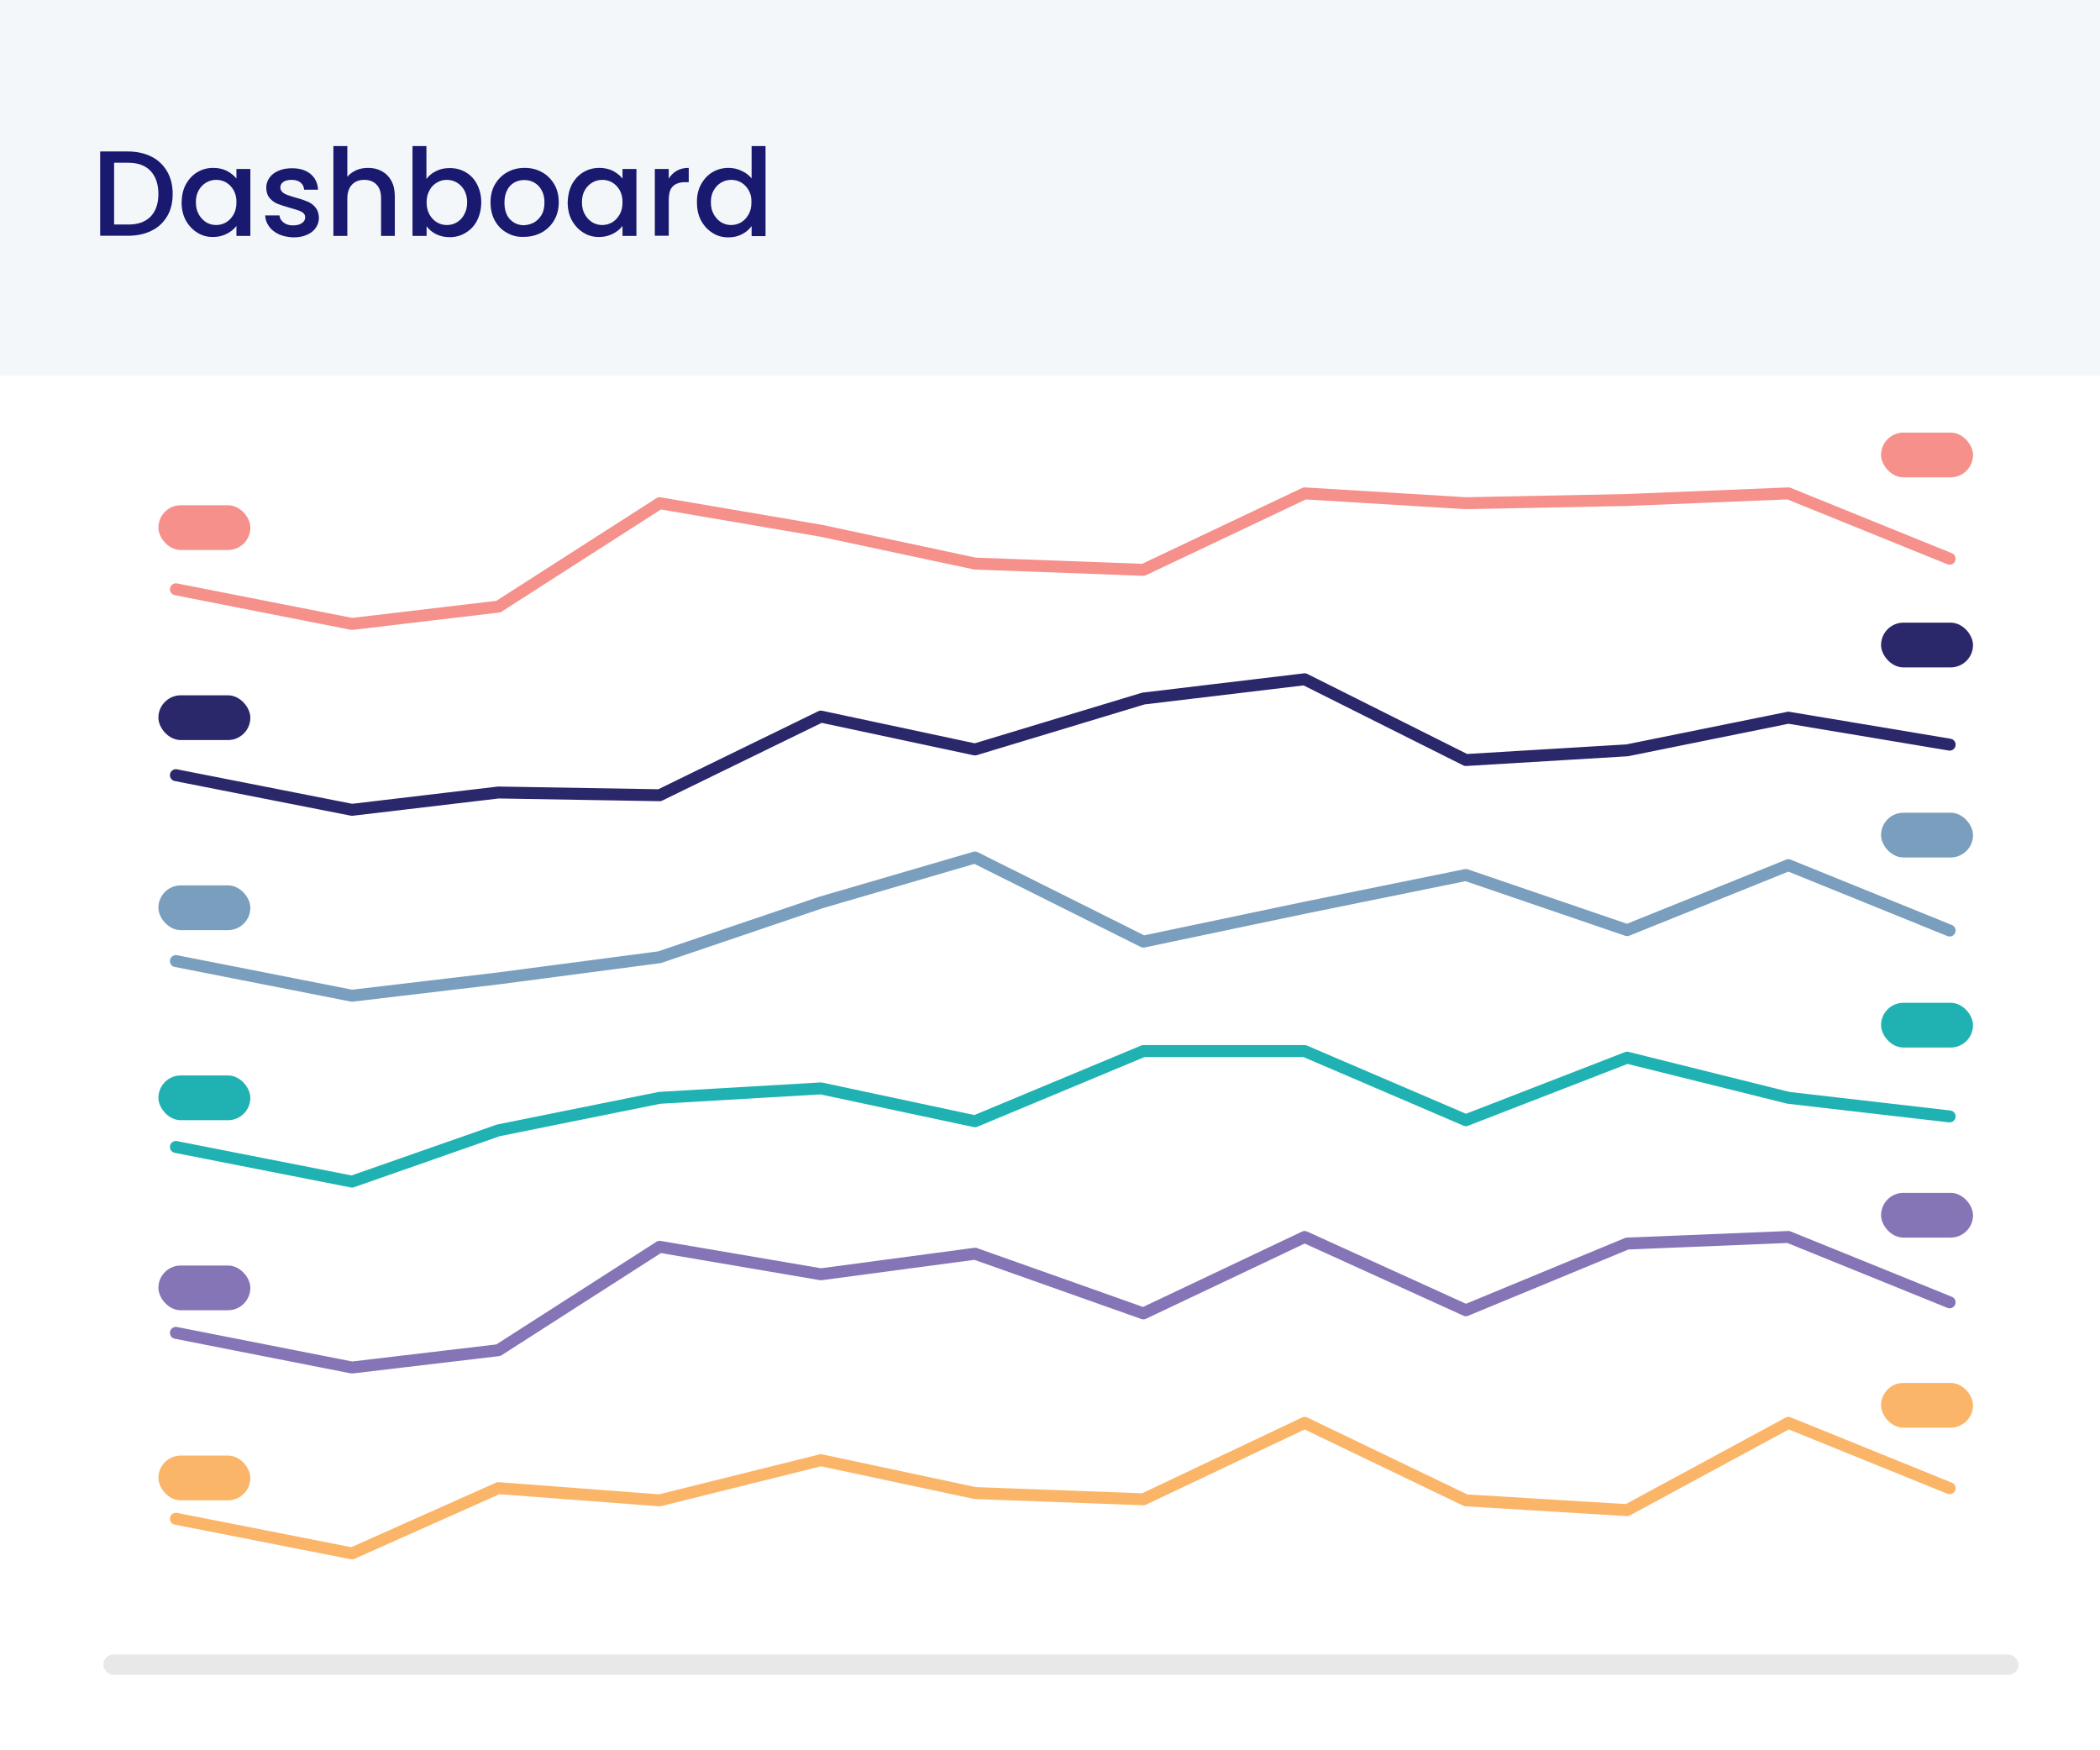 <?xml version="1.0" encoding="UTF-8"?><svg id="Layer_1" xmlns="http://www.w3.org/2000/svg" viewBox="0 0 1176 980"><rect x="0" y="0" width="1176" height="980" fill="#333333" stroke="none"/><defs><style>.cls-1{stroke:#f5908a;}.cls-1,.cls-2,.cls-3,.cls-4,.cls-5,.cls-6{fill:none;stroke-linecap:round;stroke-linejoin:round;stroke-width:6.69px;}.cls-2{stroke:#20b2b3;}.cls-3{stroke:#fbb568;}.cls-4{stroke:#8675b6;}.cls-5{stroke:#2a286b;}.cls-6{stroke:#7a9ebd;}.cls-7{fill:#f5908a;}.cls-8{fill:#f4f7f9;}.cls-9{fill:#fff;}.cls-10{fill:#e8e8e8;}.cls-11{fill:#fbb568;}.cls-12{fill:#8675b6;}.cls-13{fill:#20b2b3;}.cls-14{fill:#191970;}.cls-15{fill:#2a286b;}.cls-16{fill:#7a9ebd;}</style></defs><rect class="cls-9" y="113.55" width="1176" height="866.45"/><polyline class="cls-1" points="98.5 329.95 197.1 349.35 279.1 339.65 369.4 281.75 459.7 297.15 546 315.55 640.3 319.05 730.6 276.25 820.9 281.75 911.2 279.95 1001.5 276.25 1091.8 312.85"/><polyline class="cls-5" points="98.5 434.03 197.1 453.43 279.1 443.73 369.4 445.26 459.7 401.23 546 419.63 640.3 391.12 730.6 380.33 820.9 425.55 911.2 420.12 1001.5 401.84 1091.8 416.93"/><polyline class="cls-6" points="98.5 538.12 197.1 557.52 279.1 547.82 369.4 535.95 459.7 505.32 546 480.12 640.3 527.22 730.6 508.26 820.9 489.92 911.2 520.79 1001.5 484.42 1091.8 521.02"/><polyline class="cls-2" points="98.5 642.2 197.1 661.6 279.1 632.9 369.4 614.68 459.7 609.4 546 627.8 640.3 588.5 730.6 588.5 820.9 627.21 911.2 592.2 1001.5 614.68 1091.8 625.1"/><polyline class="cls-4" points="98.5 746.29 197.1 765.69 279.1 755.99 369.4 698.09 459.7 713.49 546 701.97 640.3 735.39 730.6 692.59 820.9 733.63 911.2 696.29 1001.5 692.59 1091.8 729.19"/><polyline class="cls-3" points="98.5 850.37 197.1 869.77 279.1 833.22 369.4 840.06 459.7 817.57 546 835.97 640.3 839.47 730.6 796.67 820.9 840.06 911.2 845.54 1001.5 796.67 1091.8 833.27"/><rect class="cls-8" y="0" width="1176" height="210.3"/><g><path class="cls-14" d="M84.8,87.7c3.8,1.9,6.7,4.7,8.8,8.3,2.1,3.6,3.1,7.8,3.1,12.6s-1,9-3.1,12.5-5,6.3-8.8,8.1c-3.8,1.9-8.2,2.8-13.2,2.8h-15.5v-47.2h15.4c5.1,0,9.5,1,13.3,2.9Zm-.5,33.6c2.9-3,4.4-7.2,4.4-12.7s-1.5-9.8-4.4-12.9-7.2-4.6-12.7-4.6h-7.7v34.6h7.7c5.5,.1,9.7-1.4,12.7-4.4Z"/><path class="cls-14" d="M104.1,103.2c1.6-2.9,3.7-5.2,6.4-6.8,2.7-1.6,5.7-2.4,8.9-2.4,2.9,0,5.5,.6,7.7,1.7,2.2,1.2,4,2.6,5.3,4.3v-5.4h7.8v37.5h-7.8v-5.6c-1.3,1.8-3.1,3.2-5.4,4.4-2.3,1.2-4.9,1.8-7.8,1.8-3.2,0-6.2-.8-8.8-2.5-2.7-1.7-4.8-4-6.4-6.9-1.6-3-2.3-6.3-2.3-10.1,.1-3.7,.8-7.1,2.4-10Zm26.8,3.4c-1.1-1.9-2.5-3.4-4.2-4.4s-3.6-1.5-5.6-1.5-3.9,.5-5.6,1.5-3.1,2.4-4.2,4.3-1.6,4.1-1.6,6.7,.5,4.9,1.6,6.8c1.1,2,2.5,3.4,4.2,4.5,1.7,1,3.6,1.5,5.5,1.5,2,0,3.9-.5,5.6-1.5,1.7-1,3.1-2.5,4.2-4.4s1.6-4.2,1.6-6.8c.1-2.5-.5-4.8-1.5-6.7Z"/><path class="cls-14" d="M156.2,131.2c-2.3-1.1-4.2-2.5-5.5-4.4-1.4-1.8-2.1-3.9-2.2-6.2h8c.1,1.6,.9,2.9,2.3,4,1.4,1.1,3.1,1.6,5.2,1.6s3.9-.4,5.1-1.3c1.2-.8,1.8-1.9,1.8-3.2,0-1.4-.7-2.4-2-3.1s-3.5-1.4-6.4-2.2c-2.8-.8-5.1-1.5-6.9-2.2-1.8-.7-3.3-1.8-4.6-3.3s-1.9-3.5-1.9-5.9c0-2,.6-3.8,1.8-5.5s2.9-3,5.1-3.9c2.2-1,4.7-1.4,7.6-1.4,4.3,0,7.7,1.1,10.3,3.2,2.6,2.2,4,5.1,4.2,8.8h-7.8c-.1-1.7-.8-3-2-4s-2.9-1.5-5-1.5-3.6,.4-4.7,1.2c-1.1,.8-1.6,1.8-1.6,3.1,0,1,.4,1.8,1.1,2.5,.7,.7,1.6,1.2,2.7,1.6,1,.4,2.6,.9,4.6,1.5,2.7,.7,5,1.5,6.7,2.2s3.3,1.8,4.5,3.3c1.3,1.5,1.9,3.4,2,5.8,0,2.1-.6,4-1.8,5.7s-2.8,3-5,3.9c-2.2,1-4.7,1.4-7.6,1.4-3-.1-5.7-.7-8-1.7Z"/><path class="cls-14" d="M213.9,95.9c2.2,1.2,4,3,5.3,5.4s1.9,5.3,1.9,8.7v22.1h-7.7v-21c0-3.4-.8-5.9-2.5-7.7-1.7-1.8-4-2.7-6.9-2.7s-5.2,.9-6.9,2.7c-1.7,1.8-2.6,4.4-2.6,7.7v21h-7.8v-50.3h7.8v17.2c1.3-1.6,3-2.8,5-3.7,2-.9,4.2-1.3,6.6-1.3,3,0,5.5,.6,7.8,1.9Z"/><path class="cls-14" d="M244.2,95.8c2.3-1.2,4.8-1.7,7.7-1.7,3.3,0,6.3,.8,9,2.4s4.8,3.8,6.3,6.8c1.5,2.9,2.3,6.3,2.3,10s-.8,7.1-2.3,10.1-3.7,5.3-6.4,6.9c-2.7,1.7-5.7,2.5-8.9,2.5-2.9,0-5.5-.6-7.7-1.7-2.2-1.1-4-2.6-5.3-4.4v5.4h-7.9v-50.3h7.8v18.4c1.3-1.8,3.1-3.3,5.4-4.4Zm15.8,10.7c-1.1-1.9-2.5-3.3-4.2-4.3s-3.6-1.5-5.6-1.5-3.8,.5-5.5,1.5-3.2,2.4-4.2,4.4c-1.1,1.9-1.6,4.2-1.6,6.7s.5,4.8,1.6,6.8c1.1,1.9,2.5,3.4,4.2,4.4s3.6,1.5,5.5,1.5c2,0,3.9-.5,5.6-1.5,1.7-1,3.2-2.5,4.2-4.5,1.1-2,1.6-4.2,1.6-6.8s-.6-4.8-1.6-6.7Z"/><path class="cls-14" d="M283.8,130.3c-2.9-1.6-5.1-3.9-6.7-6.8s-2.4-6.3-2.4-10.2,.8-7.2,2.5-10.1,4-5.2,6.9-6.8c2.9-1.6,6.1-2.4,9.7-2.4s6.8,.8,9.7,2.4c2.9,1.6,5.2,3.9,6.9,6.8,1.7,2.9,2.5,6.3,2.5,10.1s-.9,7.2-2.6,10.1-4.1,5.2-7,6.8c-3,1.6-6.3,2.4-9.8,2.4-3.6,.2-6.8-.6-9.7-2.3Zm15.2-5.7c1.7-1,3.2-2.4,4.3-4.3,1.1-1.9,1.6-4.2,1.6-6.9s-.5-5-1.6-6.9c-1-1.9-2.4-3.3-4.2-4.3-1.7-1-3.6-1.4-5.6-1.4s-3.8,.5-5.5,1.4c-1.7,1-3.1,2.4-4,4.3-1,1.9-1.5,4.2-1.5,6.9,0,4,1,7.2,3.1,9.4,2.1,2.2,4.7,3.3,7.8,3.3,2-.1,3.9-.6,5.6-1.5Z"/><path class="cls-14" d="M320.3,103.2c1.6-2.9,3.7-5.2,6.4-6.8,2.7-1.6,5.7-2.4,8.9-2.4,2.9,0,5.5,.6,7.7,1.7,2.2,1.2,4,2.6,5.3,4.3v-5.4h7.8v37.5h-7.8v-5.6c-1.3,1.8-3.1,3.2-5.4,4.4s-4.9,1.8-7.8,1.8c-3.2,0-6.2-.8-8.8-2.5-2.7-1.7-4.8-4-6.4-6.9-1.6-3-2.3-6.3-2.3-10.1,.1-3.7,.9-7.1,2.4-10Zm26.8,3.4c-1.1-1.9-2.5-3.4-4.2-4.4s-3.6-1.5-5.6-1.5-3.9,.5-5.6,1.5-3.1,2.4-4.2,4.3-1.6,4.1-1.6,6.7,.5,4.9,1.6,6.8c1.1,2,2.5,3.4,4.2,4.5,1.7,1,3.6,1.5,5.5,1.5,2,0,3.9-.5,5.6-1.5s3.1-2.5,4.2-4.4,1.6-4.2,1.6-6.8c.1-2.5-.5-4.8-1.5-6.7Z"/><path class="cls-14" d="M379,95.6c1.9-1.1,4.1-1.6,6.7-1.6v8h-2c-3,0-5.3,.8-6.9,2.3s-2.3,4.2-2.3,8v19.7h-7.8v-37.4h7.8v5.4c1.1-1.8,2.6-3.3,4.5-4.4Z"/><path class="cls-14" d="M392.6,103.2c1.6-2.9,3.7-5.2,6.4-6.8,2.7-1.6,5.7-2.4,9-2.4,2.4,0,4.9,.5,7.2,1.6,2.4,1.1,4.3,2.5,5.7,4.3v-18.1h7.8v50.4h-7.8v-5.6c-1.3,1.8-3,3.3-5.3,4.5-2.2,1.2-4.8,1.8-7.7,1.8-3.3,0-6.3-.8-8.9-2.5-2.7-1.7-4.8-4-6.4-6.9-1.6-3-2.3-6.3-2.3-10.1-.1-3.9,.7-7.3,2.3-10.2Zm26.7,3.4c-1.1-1.9-2.5-3.4-4.2-4.4s-3.6-1.5-5.6-1.5-3.9,.5-5.6,1.5-3.1,2.4-4.2,4.3-1.6,4.1-1.6,6.7,.5,4.9,1.6,6.8c1.1,2,2.5,3.4,4.2,4.5,1.7,1,3.6,1.5,5.5,1.5,2,0,3.9-.5,5.6-1.5s3.1-2.5,4.2-4.4,1.6-4.2,1.6-6.8c.1-2.5-.4-4.8-1.5-6.7Z"/></g><rect class="cls-10" x="57.85" y="926.4" width="1072.55" height="11.36" rx="5.68" ry="5.68"/><rect class="cls-7" x="88.7" y="282.89" width="51.5" height="25.06" rx="12.53" ry="12.53"/><rect class="cls-15" x="88.7" y="389.31" width="51.5" height="25.06" rx="12.53" ry="12.53"/><rect class="cls-16" x="88.7" y="495.73" width="51.5" height="25.06" rx="12.53" ry="12.53"/><rect class="cls-13" x="88.7" y="602.15" width="51.5" height="25.06" rx="12.53" ry="12.53"/><rect class="cls-12" x="88.7" y="708.57" width="51.5" height="25.06" rx="12.53" ry="12.53"/><rect class="cls-11" x="88.7" y="814.99" width="51.5" height="25.06" rx="12.53" ry="12.53"/><rect class="cls-7" x="1053.39" y="242.21" width="51.5" height="25.06" rx="12.53" ry="12.53"/><rect class="cls-15" x="1053.39" y="348.63" width="51.5" height="25.06" rx="12.53" ry="12.53"/><rect class="cls-16" x="1053.39" y="455.05" width="51.5" height="25.06" rx="12.53" ry="12.53"/><rect class="cls-13" x="1053.39" y="561.47" width="51.5" height="25.06" rx="12.53" ry="12.53"/><rect class="cls-12" x="1053.39" y="667.89" width="51.5" height="25.06" rx="12.53" ry="12.53"/><rect class="cls-11" x="1053.39" y="774.31" width="51.5" height="25.06" rx="12.53" ry="12.53"/></svg>